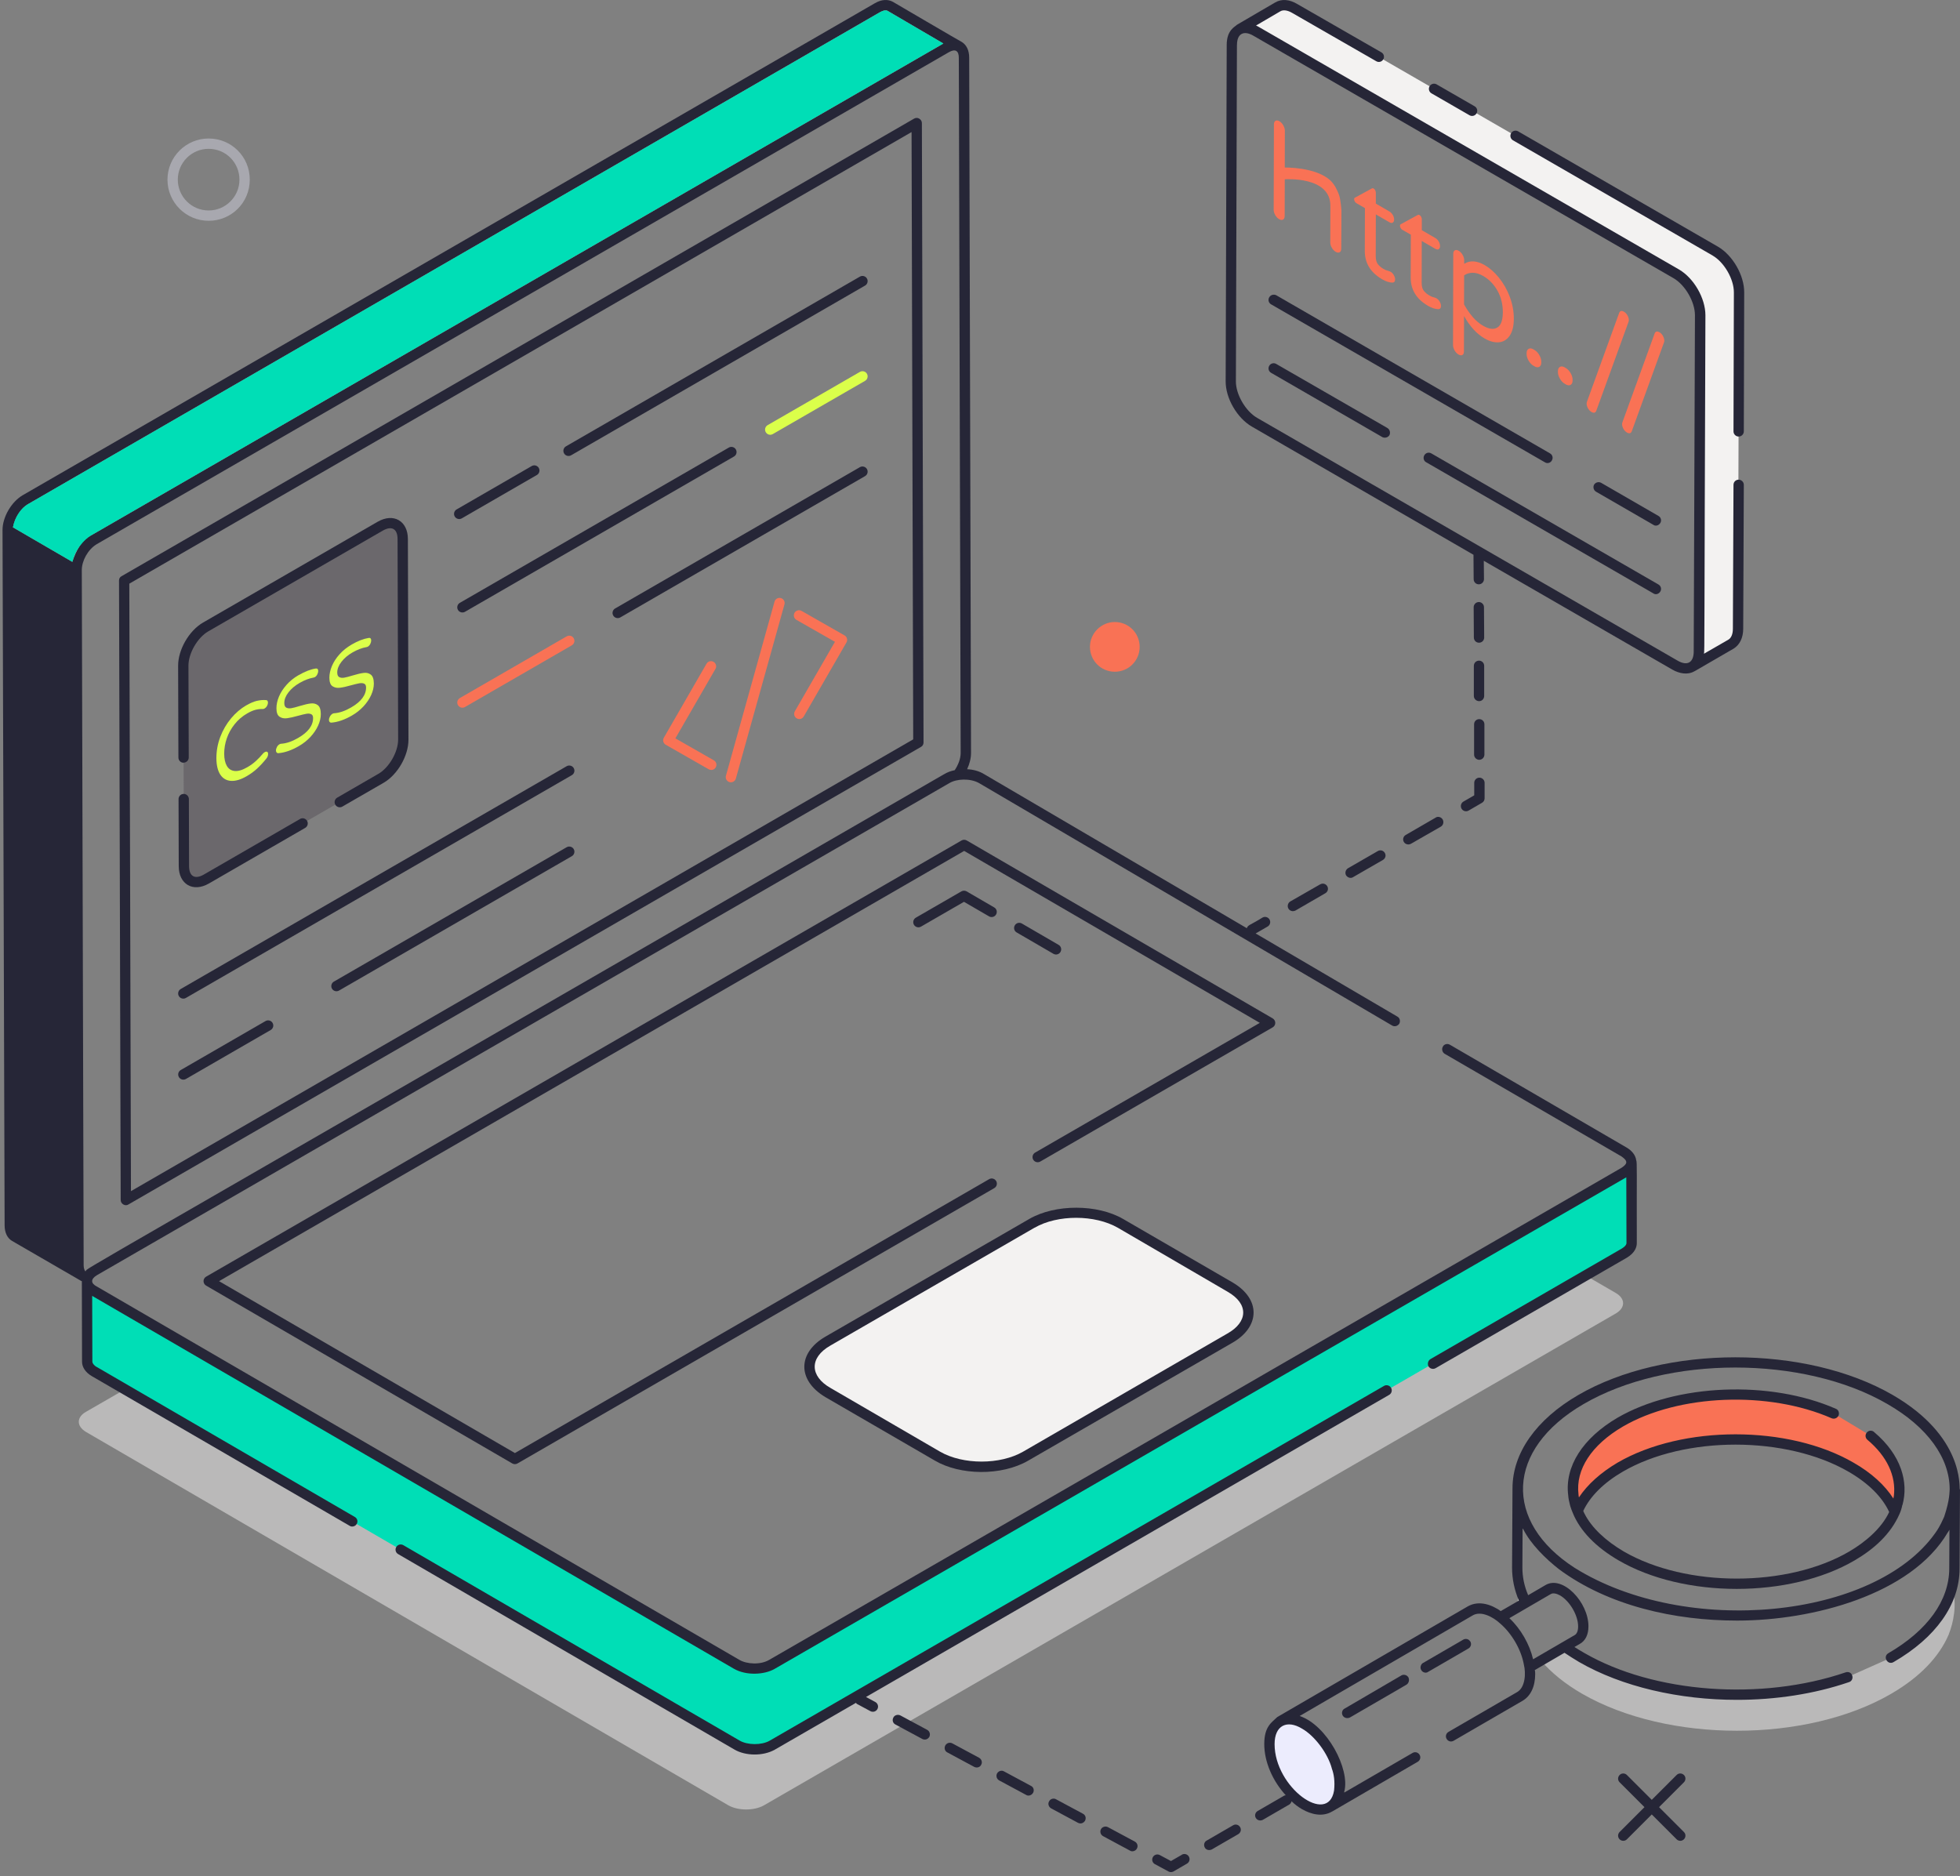<svg width="281" height="269" viewBox="0 0 281 269" fill="none" xmlns="http://www.w3.org/2000/svg">
<rect x="0" y="0" width="281" height="269" fill="#808080" stroke="none"/>
<g opacity="0.5">
<path d="M231.67 188.311L109.485 258.864C108.094 259.631 105.812 259.631 104.421 258.837L12.325 205.304C10.934 204.476 10.961 203.172 12.353 202.405L27.866 193.464L105.609 238.612C107.001 239.44 109.282 239.44 110.673 238.639L217.311 177.061L231.643 185.378C233.035 186.179 233.062 187.483 231.67 188.311Z" fill="#F3F2F1"/>
</g>
<path d="M12.461 183.674L12.495 195.236C12.495 195.731 12.848 196.268 13.527 196.655L105.649 250.194C107.034 251.009 109.302 251.009 110.687 250.228L232.865 179.668C233.578 179.241 233.931 178.745 233.931 178.215L233.897 166.653C233.897 167.183 233.544 167.685 232.865 168.106L110.653 238.632C109.268 239.447 107 239.447 105.615 238.632L13.493 185.093C12.821 184.699 12.461 184.17 12.461 183.674Z" fill="#00DEB6"/>
<path d="M127.606 0.936C127.164 0.638 126.513 0.672 125.8 1.113L3.588 71.666C2.257 72.433 1.103 74.388 1.103 75.991L10.961 81.734C10.961 80.105 12.115 78.184 13.48 77.382L135.658 6.857C136.37 6.415 137.022 6.381 137.464 6.68L127.606 0.936ZM13.12 76.724C13.004 76.785 12.909 76.839 12.821 76.934C12.706 76.996 12.611 77.05 12.522 77.145V77.172C12.407 77.233 12.285 77.321 12.197 77.437C12.108 77.498 12.047 77.586 11.986 77.647C11.898 77.708 11.837 77.797 11.776 77.885C11.66 78 11.565 78.123 11.45 78.272C11.3 78.448 11.185 78.659 11.063 78.863V78.89H11.036C10.947 79.066 10.859 79.243 10.771 79.419C10.744 79.446 10.744 79.507 10.71 79.569C10.649 79.684 10.594 79.833 10.56 79.983C10.499 80.071 10.499 80.159 10.472 80.248C10.445 80.363 10.411 80.458 10.384 80.546H10.357L1.857 75.604C1.857 75.604 1.857 75.516 1.884 75.488C1.911 75.339 1.945 75.162 1.999 75.013C2.325 73.92 3.092 72.82 3.954 72.318L126.187 1.738C126.628 1.5 126.988 1.412 127.253 1.561L135.243 6.239L13.12 76.724Z" fill="#DEDEE1"/>
<path d="M118.678 192.296C115.195 194.306 115.175 197.605 118.691 199.642L134.402 208.773C137.918 210.817 143.547 210.783 147.029 208.773L176.325 191.862C179.808 189.852 179.882 186.586 176.365 184.543L160.655 175.411C157.139 173.368 151.449 173.368 147.966 175.377L118.671 192.289L118.678 192.296Z" fill="#F3F2F1"/>
<path d="M29.91 31.657C26.657 31.657 24.01 29.01 24.01 25.758C24.01 22.506 26.657 19.858 29.91 19.858C33.162 19.858 35.809 22.451 35.809 25.758C35.809 29.064 33.162 31.657 29.91 31.657ZM29.91 21.338C27.472 21.338 25.49 23.32 25.49 25.758C25.49 28.195 27.472 30.177 29.91 30.177C32.347 30.177 34.329 28.195 34.329 25.758C34.329 23.32 32.388 21.338 29.91 21.338Z" fill="#A8A8AF"/>
<path d="M163.391 92.746C163.391 94.702 161.823 96.311 159.827 96.311C157.831 96.311 156.263 94.702 156.263 92.746C156.263 90.791 157.872 89.182 159.827 89.182C161.782 89.182 163.391 90.75 163.391 92.746Z" fill="#F97255"/>
<path d="M177.608 4.229C178.239 3.876 179.088 3.924 180.045 4.474L240.326 39.268C242.214 40.361 243.741 43.023 243.741 45.202L243.565 93.398C243.565 94.478 243.191 95.238 242.567 95.591L248.161 92.353C248.772 91.979 249.159 91.226 249.159 90.146L249.322 41.95C249.335 39.771 247.808 37.116 245.921 36.016L185.633 1.215C184.682 0.665 183.827 0.618 183.195 0.971L177.601 4.229H177.608Z" fill="#F3F2F1"/>
<path d="M190.731 25.873C188.647 23.925 184.193 24.02 184.193 24.02L184.207 18.744C184.207 18.493 184.132 18.235 183.976 17.964C183.82 17.692 183.63 17.495 183.413 17.373C183.195 17.251 183.012 17.23 182.863 17.326C182.713 17.414 182.639 17.59 182.639 17.841L182.605 30.076C182.605 30.327 182.679 30.578 182.829 30.843C182.978 31.101 183.161 31.291 183.379 31.42C183.596 31.549 183.786 31.569 183.942 31.488C184.098 31.406 184.173 31.237 184.18 30.985L184.193 25.71C184.193 25.71 190.731 25.215 190.731 29.485C190.731 33.755 190.718 34.76 190.718 34.76C190.718 35.011 190.792 35.269 190.942 35.527C191.091 35.785 191.275 35.975 191.492 36.104C191.709 36.227 191.899 36.254 192.055 36.172C192.211 36.091 192.286 35.921 192.293 35.67L192.32 30.225C192.32 30.225 192.225 28.657 191.981 27.971C191.736 27.285 191.336 26.437 190.738 25.88L190.731 25.873Z" fill="#F97255"/>
<path d="M196.923 27.02C197.018 27.075 197.093 27.156 197.154 27.272C197.215 27.387 197.249 27.503 197.249 27.604V29.193L199.197 30.32C199.394 30.435 199.55 30.598 199.679 30.816C199.808 31.033 199.869 31.257 199.869 31.481C199.869 31.691 199.802 31.834 199.679 31.915C199.55 31.997 199.394 31.977 199.197 31.868L197.249 30.741L197.235 36.729C197.235 37.245 197.344 37.632 197.554 37.89C197.765 38.155 198.036 38.379 198.355 38.562C198.586 38.698 198.817 38.786 199.048 38.84C199.095 38.854 199.143 38.867 199.197 38.888C199.252 38.908 199.32 38.935 199.394 38.983C199.557 39.078 199.7 39.227 199.822 39.438C199.951 39.655 200.012 39.859 200.012 40.056C200.012 40.361 199.876 40.511 199.611 40.524C199.163 40.504 198.688 40.348 198.179 40.056C196.495 39.085 195.66 37.727 195.667 35.982L195.687 29.838L194.465 29.132C194.37 29.078 194.296 28.996 194.234 28.887C194.173 28.779 194.139 28.67 194.139 28.568C194.139 28.433 194.194 28.351 194.296 28.317L196.651 27.034C196.753 26.973 196.855 26.973 196.943 27.027L196.923 27.02Z" fill="#F97255"/>
<path d="M203.515 30.829C203.61 30.884 203.685 30.965 203.746 31.08C203.807 31.196 203.841 31.311 203.841 31.413V33.002L205.783 34.129C205.98 34.244 206.136 34.407 206.265 34.624C206.394 34.842 206.455 35.066 206.455 35.29C206.455 35.5 206.387 35.643 206.265 35.724C206.136 35.806 205.98 35.785 205.783 35.677L203.834 34.55L203.821 40.538C203.821 41.054 203.923 41.441 204.133 41.699C204.35 41.963 204.615 42.187 204.934 42.371C205.165 42.507 205.396 42.595 205.627 42.649C205.674 42.663 205.722 42.683 205.776 42.697C205.83 42.71 205.892 42.744 205.973 42.792C206.136 42.887 206.279 43.036 206.401 43.246C206.53 43.464 206.591 43.667 206.591 43.864C206.591 44.17 206.455 44.326 206.19 44.333C205.742 44.312 205.267 44.156 204.758 43.864C203.074 42.894 202.239 41.536 202.246 39.791L202.266 33.647L201.037 32.941C200.942 32.886 200.868 32.805 200.806 32.696C200.745 32.588 200.711 32.479 200.711 32.377C200.711 32.241 200.766 32.16 200.868 32.126L203.223 30.843C203.325 30.782 203.427 30.782 203.515 30.836V30.829Z" fill="#F97255"/>
<path d="M216.442 42.534C216.836 43.566 217.033 44.611 217.033 45.684C217.033 46.757 216.829 47.578 216.428 48.148C216.028 48.719 215.512 49.031 214.874 49.078C214.235 49.126 213.556 48.943 212.844 48.529C211.717 47.877 210.732 46.804 209.897 45.317L209.883 50.375C209.883 50.64 209.809 50.816 209.659 50.898C209.51 50.979 209.32 50.959 209.089 50.823C208.872 50.694 208.689 50.504 208.539 50.239C208.39 49.975 208.315 49.717 208.315 49.465L208.349 36.396C208.349 36.145 208.424 35.975 208.573 35.894C208.723 35.806 208.906 35.826 209.13 35.955C209.347 36.077 209.537 36.274 209.687 36.539C209.843 36.797 209.917 37.055 209.917 37.306V37.822C210.759 37.299 211.744 37.367 212.871 38.019C213.584 38.433 214.263 39.031 214.901 39.818C215.539 40.606 216.055 41.508 216.449 42.541L216.442 42.534ZM214.67 46.96C215.193 46.641 215.451 45.908 215.457 44.774C215.457 43.64 215.206 42.608 214.69 41.685C214.174 40.769 213.495 40.062 212.64 39.567C212.11 39.261 211.615 39.112 211.146 39.112C210.678 39.112 210.264 39.234 209.911 39.479L209.897 43.64C210.25 44.292 210.664 44.889 211.126 45.433C211.594 45.976 212.09 46.397 212.62 46.702C213.475 47.191 214.154 47.279 214.677 46.953" fill="#F97255"/>
<path d="M220.006 50.185C220.271 50.341 220.495 50.579 220.685 50.905C220.875 51.231 220.97 51.55 220.97 51.855V51.978C220.97 52.283 220.875 52.487 220.685 52.595C220.495 52.704 220.264 52.677 220 52.528L219.83 52.426C219.565 52.276 219.341 52.032 219.151 51.706C218.961 51.38 218.866 51.061 218.866 50.756V50.633C218.866 50.328 218.961 50.124 219.151 50.016C219.341 49.907 219.572 49.934 219.83 50.083L220 50.185H220.006Z" fill="#F97255"/>
<path d="M224.494 52.772C224.759 52.928 224.983 53.166 225.173 53.492C225.363 53.817 225.458 54.136 225.458 54.442V54.564C225.458 54.87 225.356 55.073 225.173 55.182C224.983 55.291 224.752 55.263 224.487 55.114L224.318 55.012C224.053 54.863 223.829 54.618 223.639 54.293C223.449 53.967 223.354 53.648 223.354 53.342V53.22C223.354 52.914 223.455 52.711 223.639 52.602C223.829 52.493 224.06 52.521 224.324 52.67L224.494 52.772Z" fill="#F97255"/>
<path d="M237.903 47.626C238.113 47.748 238.276 47.925 238.412 48.162C238.541 48.4 238.609 48.631 238.609 48.855C238.609 48.936 238.595 49.024 238.554 49.119L233.938 61.849C233.89 61.978 233.809 62.066 233.693 62.107C233.578 62.148 233.435 62.114 233.259 62.019C233.048 61.897 232.885 61.72 232.75 61.489C232.621 61.252 232.553 61.021 232.553 60.797C232.553 60.715 232.566 60.627 232.607 60.532L237.224 47.802C237.271 47.673 237.353 47.585 237.468 47.544C237.584 47.504 237.726 47.538 237.903 47.633V47.626Z" fill="#F97255"/>
<path d="M232.817 44.686C233.028 44.808 233.191 44.985 233.327 45.215C233.456 45.453 233.523 45.684 233.523 45.908C233.523 45.989 233.503 46.078 233.469 46.173L228.853 58.902C228.805 59.031 228.724 59.12 228.608 59.16C228.493 59.201 228.35 59.167 228.174 59.072C227.963 58.95 227.8 58.773 227.664 58.543C227.529 58.305 227.468 58.074 227.468 57.85C227.468 57.769 227.488 57.68 227.522 57.585L232.138 44.856C232.186 44.727 232.267 44.638 232.383 44.598C232.498 44.557 232.641 44.591 232.817 44.686Z" fill="#F97255"/>
<path d="M54.514 75.434C56.279 74.416 57.732 75.224 57.738 77.274L57.82 106.033C57.82 108.063 56.381 110.561 54.615 111.586L29.59 126.034C27.812 127.059 26.372 126.224 26.366 124.194L26.284 95.435C26.284 93.385 27.71 90.913 29.489 89.882L54.514 75.434Z" fill="#6B686C"/>
<path d="M35.327 101.124C35.891 100.798 36.386 100.588 36.828 100.486C37.269 100.384 37.71 100.344 38.145 100.377C38.328 100.384 38.416 100.513 38.416 100.758C38.416 100.9 38.369 101.05 38.281 101.213C38.192 101.375 38.07 101.498 37.921 101.586C37.839 101.633 37.765 101.654 37.697 101.654C37.337 101.64 36.984 101.681 36.638 101.769C36.291 101.857 35.891 102.027 35.443 102.285C34.737 102.693 34.132 103.209 33.637 103.833C33.141 104.458 32.768 105.13 32.517 105.856C32.265 106.583 32.143 107.316 32.143 108.056C32.143 108.789 32.272 109.38 32.523 109.814C32.775 110.249 33.155 110.493 33.65 110.541C34.153 110.588 34.75 110.412 35.463 109.998C35.918 109.74 36.312 109.448 36.658 109.135C37.004 108.823 37.357 108.457 37.717 108.029C37.785 107.947 37.86 107.893 37.941 107.846C38.09 107.757 38.213 107.744 38.301 107.791C38.389 107.839 38.437 107.941 38.437 108.097C38.437 108.341 38.349 108.572 38.165 108.789C37.731 109.326 37.296 109.794 36.855 110.201C36.414 110.609 35.918 110.969 35.354 111.294C34.533 111.77 33.793 111.994 33.141 111.96C32.489 111.926 31.967 111.634 31.593 111.077C31.22 110.52 31.03 109.726 31.023 108.701C31.023 107.669 31.206 106.657 31.573 105.673C31.946 104.689 32.462 103.799 33.114 103.012C33.766 102.224 34.506 101.593 35.327 101.117V101.124Z" fill="#DBFF4A"/>
<path d="M42.816 96.8C43.719 96.277 44.54 95.958 45.273 95.849C45.504 95.815 45.62 95.937 45.62 96.216C45.62 96.365 45.579 96.528 45.484 96.705C45.396 96.881 45.273 97.01 45.131 97.092C45.077 97.119 45.015 97.139 44.934 97.153C44.289 97.268 43.63 97.526 42.945 97.92C42.293 98.293 41.77 98.741 41.363 99.257C40.956 99.78 40.759 100.289 40.759 100.798C40.759 101.138 40.854 101.362 41.05 101.464C41.247 101.566 41.485 101.586 41.777 101.538C42.069 101.484 42.469 101.382 42.965 101.226C43.617 101.029 44.14 100.907 44.54 100.86C44.941 100.812 45.28 100.887 45.565 101.104C45.85 101.321 45.993 101.742 45.993 102.387C45.993 102.917 45.864 103.467 45.606 104.037C45.348 104.607 44.975 105.15 44.499 105.666C44.024 106.175 43.474 106.61 42.85 106.97C41.804 107.574 40.827 107.914 39.91 107.988C39.808 107.995 39.727 107.968 39.666 107.893C39.598 107.825 39.564 107.73 39.564 107.601C39.564 107.438 39.611 107.275 39.706 107.099C39.795 106.929 39.917 106.8 40.066 106.712C40.148 106.664 40.229 106.637 40.304 106.637C41.057 106.59 41.872 106.311 42.734 105.809C44.174 104.981 44.893 104.023 44.886 102.937C44.886 102.652 44.791 102.475 44.608 102.394C44.425 102.306 44.194 102.292 43.922 102.34C43.651 102.387 43.264 102.482 42.761 102.618C42.096 102.808 41.56 102.923 41.146 102.978C40.731 103.032 40.378 102.964 40.08 102.761C39.781 102.564 39.632 102.156 39.632 101.545C39.632 101.009 39.754 100.445 39.998 99.862C40.243 99.278 40.609 98.721 41.084 98.185C41.566 97.641 42.144 97.18 42.816 96.793V96.8Z" fill="#DBFF4A"/>
<path d="M50.413 92.414C51.316 91.891 52.13 91.579 52.87 91.463C53.101 91.43 53.217 91.552 53.217 91.837C53.217 91.986 53.176 92.149 53.088 92.326C52.999 92.502 52.877 92.631 52.728 92.719C52.68 92.747 52.612 92.767 52.531 92.781C51.886 92.896 51.227 93.147 50.542 93.541C49.89 93.914 49.36 94.362 48.96 94.878C48.552 95.401 48.349 95.917 48.349 96.419C48.349 96.759 48.444 96.983 48.641 97.085C48.838 97.187 49.075 97.207 49.367 97.159C49.659 97.105 50.06 97.003 50.562 96.847C51.214 96.65 51.736 96.528 52.137 96.481C52.538 96.426 52.877 96.508 53.162 96.725C53.447 96.942 53.59 97.363 53.597 98.008C53.597 98.538 53.468 99.088 53.21 99.658C52.945 100.235 52.578 100.778 52.103 101.287C51.628 101.797 51.078 102.231 50.453 102.591C49.408 103.195 48.43 103.535 47.514 103.609C47.412 103.616 47.33 103.589 47.263 103.521C47.195 103.453 47.161 103.358 47.161 103.229C47.161 103.066 47.208 102.903 47.303 102.727C47.398 102.557 47.52 102.428 47.663 102.34C47.745 102.292 47.826 102.265 47.901 102.265C48.661 102.211 49.469 101.939 50.331 101.437C51.77 100.608 52.49 99.651 52.483 98.565C52.483 98.28 52.388 98.096 52.205 98.022C52.022 97.933 51.791 97.92 51.519 97.967C51.248 98.015 50.861 98.11 50.358 98.246C49.693 98.436 49.15 98.558 48.736 98.606C48.322 98.66 47.975 98.585 47.67 98.388C47.371 98.192 47.228 97.784 47.222 97.173C47.222 96.637 47.344 96.073 47.588 95.489C47.833 94.912 48.193 94.349 48.675 93.812C49.15 93.276 49.734 92.814 50.406 92.421L50.413 92.414Z" fill="#DBFF4A"/>
<path d="M110.422 62.338C110.171 62.338 109.92 62.202 109.784 61.965C109.58 61.611 109.703 61.157 110.056 60.953L123.281 53.322C123.634 53.118 124.089 53.234 124.293 53.593C124.496 53.947 124.374 54.401 124.021 54.605L110.796 62.236C110.68 62.304 110.551 62.338 110.422 62.338Z" fill="#DBFF4A"/>
<path d="M66.293 101.471C66.041 101.471 65.79 101.335 65.654 101.097C65.451 100.744 65.573 100.289 65.926 100.086L81.242 91.239C81.596 91.036 82.05 91.151 82.254 91.511C82.458 91.864 82.335 92.319 81.983 92.522L66.666 101.369C66.551 101.437 66.422 101.471 66.293 101.471Z" fill="#F97255"/>
<path d="M114.598 103.1C114.469 103.1 114.346 103.066 114.224 102.998C113.871 102.794 113.749 102.339 113.953 101.986L119.703 92.02L114.184 88.876C113.83 88.673 113.708 88.225 113.905 87.865C114.109 87.512 114.564 87.39 114.917 87.587L121.081 91.103C121.251 91.198 121.38 91.361 121.428 91.551C121.482 91.742 121.455 91.945 121.353 92.115L115.229 102.726C115.093 102.964 114.842 103.1 114.591 103.1H114.598Z" fill="#F97255"/>
<path d="M101.97 110.391C101.841 110.391 101.719 110.358 101.603 110.296L95.445 106.78C95.276 106.685 95.147 106.522 95.099 106.332C95.045 106.141 95.072 105.938 95.174 105.768L101.291 95.163C101.495 94.81 101.943 94.688 102.303 94.892C102.656 95.096 102.778 95.55 102.574 95.903L96.83 105.863L102.343 109.013C102.696 109.217 102.818 109.665 102.615 110.025C102.479 110.262 102.228 110.398 101.97 110.398V110.391Z" fill="#F97255"/>
<path d="M104.787 112.163C104.719 112.163 104.652 112.157 104.59 112.136C104.197 112.028 103.966 111.62 104.074 111.226L111.04 86.263C111.149 85.869 111.556 85.638 111.95 85.747C112.344 85.855 112.574 86.263 112.466 86.656L105.5 111.62C105.412 111.946 105.113 112.163 104.787 112.163Z" fill="#F97255"/>
<g opacity="0.5">
<path d="M217.908 227.539C218.112 228.279 218.384 229.046 218.764 229.786L217.61 230.438C217.548 229.46 217.637 228.516 217.908 227.539Z" fill="#F3F2F1"/>
<path d="M280.138 231.388C280.022 232.393 279.751 233.405 279.371 234.375C278.04 237.485 275.317 240.418 271.142 242.842C258.976 249.916 239.111 249.916 226.822 242.842C224.365 241.423 222.409 239.82 220.929 238.103L224.392 236.12C225.132 236.65 225.899 237.186 226.761 237.661C237.122 243.643 252.872 244.586 264.835 240.472L271.081 237.689C276.058 234.817 278.984 231.178 279.907 227.417C280.233 228.747 280.321 230.051 280.145 231.381L280.138 231.388Z" fill="#F3F2F1"/>
</g>
<path d="M272.262 214.51C272.201 214.863 272.147 215.25 272.025 215.603V215.63C271.937 216.017 271.814 216.398 271.672 216.757L271.645 216.785C270.694 214.449 268.596 212.195 265.399 210.362C256.254 205.06 241.419 205.06 232.301 210.362C229.192 212.168 227.148 214.361 226.171 216.635C225.994 216.248 225.906 215.895 225.784 215.508C225.696 215.121 225.607 214.741 225.573 214.354C225.098 210.593 227.352 206.777 232.295 203.906C240.645 199.051 253.728 198.637 262.907 202.663L268.209 205.861C271.285 208.434 272.622 211.516 272.262 214.503V214.51Z" fill="#F97255"/>
<path d="M187.052 247.2C189.828 248.802 192.089 252.693 192.076 255.883C192.069 259.081 189.794 260.358 187.018 258.755C184.234 257.146 181.994 253.27 182.001 250.065C182.007 246.874 184.261 245.591 187.052 247.2Z" fill="#ECECFD"/>
<path d="M13.894 196.01C13.418 195.745 13.242 195.419 13.242 195.243L13.215 185.799L105.228 239.264C107 240.275 109.58 240.119 111.033 239.291L177.234 201.068L233.157 168.799L233.184 178.215C233.184 178.568 232.743 178.867 232.505 179.017L205.09 194.856C204.737 195.066 204.615 195.535 204.792 195.894C205.002 196.247 205.471 196.37 205.83 196.159L233.245 180.32C234.426 179.607 234.664 178.779 234.664 178.215C234.637 167.977 234.725 166.64 234.576 166.341C234.488 165.662 234.012 165.01 233.211 164.535L207.867 149.789C207.514 149.579 207.039 149.701 206.862 150.054C206.652 150.407 206.774 150.882 207.127 151.093L232.471 165.805C233.483 166.504 233.272 166.898 232.471 167.434L157.688 210.627L110.286 237.98C109.037 238.727 107.062 238.612 105.996 237.98L13.894 184.461C13.011 184.02 12.957 183.396 13.894 182.832L136.106 112.279C137.151 111.654 139.072 111.553 140.369 112.279L199.578 147.033C199.931 147.243 200.379 147.121 200.616 146.768C200.793 146.415 200.705 145.967 200.352 145.763L180.018 133.835L181.736 132.843C182.089 132.64 182.211 132.185 182.007 131.832C181.804 131.479 181.349 131.357 180.996 131.56C179.224 132.667 178.925 132.579 178.755 133.081L141.109 111.003C140.396 110.561 139.541 110.324 138.652 110.29C139.005 109.523 139.215 108.721 139.215 107.948L138.95 8.262C138.95 7.223 138.563 6.429 137.884 6.015C137.823 6.015 127.972 0.237 128.026 0.271C127.286 -0.143 126.37 -0.082 125.453 0.448L3.235 71.014C1.639 71.958 0.363 74.124 0.363 75.984C0.39 86.181 0.254 39.051 0.662 175.697C0.662 176.701 1.049 177.53 1.728 177.917L11.646 183.66C11.646 183.66 11.708 183.688 11.735 183.688V183.715L11.762 195.229C11.762 196.03 12.264 196.77 13.154 197.3L50.134 218.767C50.46 218.978 50.935 218.855 51.139 218.502C51.35 218.149 51.227 217.701 50.874 217.498L13.894 196.003V196.01ZM127.253 1.561L135.243 6.239L13.12 76.724C11.674 77.451 10.879 78.999 10.363 80.546L1.863 75.604C1.863 75.604 1.863 75.516 1.89 75.489C2.176 74.07 3.079 72.841 3.961 72.318L126.187 1.738C126.628 1.5 126.988 1.412 127.253 1.561ZM135.338 111.009C5.339 186.145 12.95 181.501 12.264 182.269C12.264 182.269 12.244 182.26 12.203 182.241C12.088 182.065 11.993 181.766 11.993 181.413L11.728 81.728C11.728 80.404 12.604 78.781 13.86 78.028L136.045 7.481C136.947 6.965 137.463 7.257 137.463 8.282L137.728 107.968C137.728 108.769 137.375 109.686 136.873 110.426C136.309 110.541 135.807 110.724 135.332 111.016L135.338 111.009Z" fill="#262637"/>
<path d="M118.311 200.301L134.035 209.418C137.633 211.53 143.553 211.652 147.416 209.418L176.698 192.513C180.656 190.232 180.785 186.288 176.759 183.898L161.036 174.78C157.335 172.621 151.293 172.621 147.593 174.753L118.311 191.658C114.319 193.993 114.312 197.904 118.311 200.301ZM148.333 176.023C151.619 174.128 156.976 174.128 160.296 176.05L175.985 185.195C179.074 186.96 178.905 189.553 175.958 191.203L146.676 208.135C143.39 210.029 138.061 210.029 134.775 208.135L119.051 198.99C116.118 197.313 115.989 194.672 119.051 192.921L148.333 176.016V176.023Z" fill="#262637"/>
<path d="M182.455 146.008L138.597 120.501C138.373 120.372 138.088 120.365 137.857 120.501L29.55 183.043C29.054 183.328 29.061 184.041 29.55 184.326L73.448 209.826C73.672 209.955 73.958 209.962 74.188 209.826L142.549 170.347C142.902 170.143 143.024 169.688 142.82 169.335C142.616 168.982 142.162 168.86 141.809 169.064L73.822 208.332L31.403 183.687L138.231 122.001L180.615 146.653L148.401 165.255C148.048 165.459 147.926 165.913 148.129 166.266C148.333 166.62 148.781 166.742 149.141 166.538L182.462 147.298C182.958 147.012 182.951 146.3 182.462 146.014L182.455 146.008Z" fill="#262637"/>
<path d="M152.04 136.482C152.243 136.129 152.128 135.674 151.768 135.471L146.5 132.409C146.147 132.205 145.692 132.321 145.488 132.68C145.285 133.033 145.4 133.488 145.76 133.692L151.028 136.754C151.381 136.958 151.836 136.842 152.04 136.482Z" fill="#262637"/>
<path d="M137.837 127.799L131.299 131.574C130.946 131.778 130.824 132.232 131.027 132.585C131.231 132.939 131.686 133.061 132.039 132.857L138.203 129.3L141.795 131.384C142.148 131.587 142.603 131.472 142.807 131.112C143.01 130.759 142.895 130.304 142.535 130.101L138.577 127.799C138.353 127.67 138.068 127.67 137.837 127.799Z" fill="#262637"/>
<path d="M241.419 254.492C241.127 254.2 240.659 254.2 240.374 254.492L236.809 258.056L233.245 254.492C232.953 254.2 232.485 254.2 232.2 254.492C231.908 254.784 231.908 255.252 232.2 255.537L235.764 259.102L232.2 262.666C231.908 262.958 231.908 263.426 232.2 263.712C232.485 263.997 232.953 264.004 233.245 263.712L236.809 260.147L240.374 263.712C240.659 263.997 241.127 264.004 241.419 263.712C241.711 263.42 241.711 262.951 241.419 262.666L237.855 259.102L241.419 255.537C241.711 255.246 241.711 254.777 241.419 254.492Z" fill="#262637"/>
<path d="M212.043 100.527H212.07C212.457 100.527 212.783 100.201 212.783 99.787V95.462C212.783 95.048 212.457 94.722 212.043 94.722C211.628 94.722 211.302 95.048 211.302 95.462V99.787C211.302 100.201 211.656 100.527 212.043 100.527Z" fill="#262637"/>
<path d="M212.076 108.939C212.491 108.939 212.816 108.586 212.816 108.199V103.847C212.816 103.433 212.491 103.107 212.076 103.107C211.662 103.107 211.336 103.433 211.336 103.847V108.199C211.336 108.613 211.689 108.939 212.076 108.939Z" fill="#262637"/>
<path d="M212.015 86.317C211.601 86.317 211.275 86.67 211.275 87.057L211.303 91.409C211.303 91.823 211.628 92.149 212.043 92.149C212.457 92.149 212.783 91.823 212.783 91.409L212.755 87.057C212.755 86.67 212.43 86.317 212.015 86.317Z" fill="#262637"/>
<path d="M209.537 115.945C209.748 116.305 210.203 116.42 210.549 116.217L212.47 115.103C212.701 114.974 212.844 114.723 212.844 114.458V112.238C212.844 111.831 212.504 111.498 212.097 111.498C211.689 111.498 211.357 111.831 211.357 112.238V114.031L209.809 114.927C209.456 115.13 209.334 115.585 209.537 115.938V115.945Z" fill="#262637"/>
<path d="M189.279 126.787L184.988 129.245C184.635 129.456 184.513 129.924 184.723 130.284C184.94 130.63 185.361 130.732 185.728 130.549L190.019 128.064C190.372 127.853 190.494 127.412 190.283 127.059C190.073 126.706 189.632 126.584 189.279 126.794V126.787Z" fill="#262637"/>
<path d="M197.534 122.021L193.27 124.479C192.917 124.69 192.795 125.131 192.972 125.484C193.209 125.864 193.698 125.98 194.01 125.749L198.274 123.291C198.627 123.081 198.749 122.639 198.539 122.286C198.328 121.933 197.887 121.811 197.534 122.021Z" fill="#262637"/>
<path d="M205.824 117.228L201.533 119.713C201.18 119.924 201.058 120.365 201.268 120.718C201.485 121.064 201.913 121.166 202.273 120.983L206.564 118.525C206.917 118.315 207.039 117.846 206.828 117.486C206.618 117.133 206.15 117.011 205.824 117.222V117.228Z" fill="#262637"/>
<path d="M245.547 36.648C247.203 37.612 248.595 40.029 248.582 41.936L248.527 61.849C248.527 62.256 248.86 62.589 249.267 62.589C249.675 62.589 250.007 62.256 250.007 61.849L250.062 41.943C250.082 39.492 248.426 36.607 246.294 35.364L217.65 18.833C217.304 18.629 216.842 18.744 216.639 19.104C216.435 19.457 216.557 19.912 216.91 20.116L245.554 36.648H245.547Z" fill="#262637"/>
<path d="M210.678 16.524C211.031 16.728 211.479 16.613 211.689 16.253C211.893 15.9 211.771 15.445 211.418 15.241L205.966 12.098C205.62 11.894 205.158 12.01 204.955 12.37C204.751 12.723 204.873 13.178 205.226 13.381L210.678 16.524Z" fill="#262637"/>
<path d="M179.509 61.184L211.248 79.542L211.275 83.038C211.275 83.452 211.601 83.778 212.015 83.778C212.429 83.778 212.755 83.425 212.755 83.038L212.728 80.404L239.756 96.005C240.747 96.569 241.942 96.813 242.926 96.243C242.953 96.243 242.953 96.216 242.987 96.216L248.555 92.991C249.41 92.461 249.919 91.45 249.919 90.146L250.007 69.514C250.007 69.1 249.654 68.774 249.267 68.774C248.853 68.774 248.527 69.1 248.527 69.514L248.439 90.146C248.439 90.913 248.201 91.477 247.787 91.715L244.291 93.731C244.393 93.432 244.325 92.271 244.501 45.209C244.501 42.751 242.845 39.879 240.713 38.637L180.425 3.836C180.31 3.774 180.188 3.72 180.072 3.659L183.569 1.615C183.983 1.378 184.607 1.466 185.259 1.853L197.31 8.778C197.663 8.989 198.111 8.866 198.315 8.513C198.525 8.16 198.403 7.712 198.05 7.508L185.999 0.584C184.872 -0.095 183.752 -0.184 182.829 0.346L177.35 3.544C177.071 3.842 175.87 4.284 175.87 6.443L175.72 54.639C175.693 57.097 177.377 59.968 179.509 61.184ZM177.343 6.443C177.343 4.759 178.375 4.351 179.678 5.112L239.953 39.9C241.609 40.877 243.001 43.274 243.001 45.202L242.824 93.398C242.824 94.939 241.962 95.571 240.482 94.702C234.324 91.144 262.798 107.588 180.235 59.914C178.579 58.964 177.16 56.54 177.187 54.646L177.336 6.449L177.343 6.443Z" fill="#262637"/>
<path d="M205.206 65.006C204.853 64.796 204.405 64.918 204.201 65.271C203.991 65.624 204.113 66.099 204.466 66.275L237.033 85.075C237.325 85.292 237.787 85.21 238.038 84.81C238.249 84.457 238.126 84.009 237.773 83.805L205.206 65.006Z" fill="#262637"/>
<path d="M198.159 62.664C198.539 62.854 198.994 62.725 199.197 62.399C199.374 62.046 199.258 61.571 198.899 61.36L182.971 52.181C182.618 51.971 182.17 52.093 181.966 52.446C181.756 52.799 181.878 53.247 182.231 53.451L198.159 62.657V62.664Z" fill="#262637"/>
<path d="M237.033 75.244C237.325 75.461 237.787 75.38 238.038 74.979C238.249 74.626 238.126 74.178 237.773 73.975L229.572 69.236C229.219 69.025 228.744 69.147 228.533 69.5C228.357 69.853 228.472 70.302 228.832 70.505L237.033 75.244Z" fill="#262637"/>
<path d="M221.486 66.276C221.819 66.52 222.314 66.364 222.491 66.011C222.701 65.658 222.579 65.21 222.226 65.006L182.971 42.33C182.618 42.154 182.17 42.269 181.966 42.629C181.756 42.982 181.878 43.43 182.231 43.634L221.486 66.282V66.276Z" fill="#262637"/>
<path d="M43.013 117.425L29.224 125.389C27.941 126.129 27.112 125.647 27.106 124.187L27.078 114.567C27.078 114.159 26.746 113.827 26.338 113.827C25.931 113.827 25.598 114.159 25.598 114.567L25.625 124.187C25.625 126.753 27.649 128.003 29.964 126.665L43.753 118.701C44.106 118.498 44.228 118.043 44.024 117.69C43.821 117.337 43.366 117.208 43.013 117.418V117.425Z" fill="#262637"/>
<path d="M26.318 109.346C26.725 109.346 27.058 109.013 27.058 108.606L27.017 95.435C27.017 93.663 28.314 91.416 29.855 90.526L54.88 76.079C56.17 75.339 56.991 75.828 56.998 77.281L57.08 106.04C57.08 107.812 55.79 110.059 54.248 110.948L48.342 114.363C47.989 114.567 47.867 115.022 48.07 115.375C48.274 115.728 48.729 115.85 49.082 115.646L54.989 112.238C56.998 111.077 58.566 108.361 58.56 106.046L58.478 77.287C58.478 74.707 56.441 73.486 54.14 74.809L29.115 89.257C27.105 90.418 25.53 93.14 25.537 95.448L25.578 108.619C25.578 109.027 25.91 109.359 26.318 109.359V109.346Z" fill="#262637"/>
<path d="M123.281 39.662L81.14 63.994C80.787 64.198 80.665 64.653 80.869 65.006C81.073 65.359 81.527 65.481 81.88 65.278L124.021 40.945C124.374 40.742 124.496 40.287 124.292 39.934C124.089 39.581 123.634 39.452 123.281 39.662Z" fill="#262637"/>
<path d="M66.204 74.321L76.972 68.102C77.325 67.898 77.447 67.443 77.243 67.09C77.04 66.737 76.585 66.615 76.232 66.819L65.464 73.038C65.111 73.241 64.989 73.696 65.193 74.049C65.396 74.402 65.851 74.524 66.204 74.321Z" fill="#262637"/>
<path d="M65.654 87.444C65.858 87.797 66.313 87.919 66.666 87.716L105.229 65.454C105.582 65.251 105.704 64.796 105.5 64.442C105.296 64.09 104.842 63.967 104.489 64.171L65.926 86.433C65.573 86.636 65.451 87.091 65.654 87.444Z" fill="#262637"/>
<path d="M123.281 66.981L88.188 87.24C87.835 87.444 87.712 87.899 87.916 88.252C88.12 88.605 88.575 88.727 88.928 88.524L124.021 68.265C124.374 68.061 124.496 67.606 124.292 67.253C124.089 66.9 123.634 66.778 123.281 66.981Z" fill="#262637"/>
<path d="M131.041 17.013L17.417 82.617C17.18 82.733 17.064 82.97 17.064 83.242L17.302 172.058C17.302 172.628 17.994 173.001 18.429 172.682L132.052 107.079C132.263 106.963 132.405 106.726 132.405 106.454L132.168 17.638C132.168 17.115 131.543 16.701 131.041 17.013ZM18.775 170.781L18.538 83.683L130.688 18.935L130.925 106.006L18.775 170.781Z" fill="#262637"/>
<path d="M81.242 109.855L25.911 141.798C25.558 142.002 25.435 142.457 25.639 142.81C25.843 143.163 26.298 143.285 26.651 143.081L81.983 111.138C82.335 110.935 82.458 110.48 82.254 110.127C82.05 109.774 81.596 109.652 81.242 109.855Z" fill="#262637"/>
<path d="M38.07 146.394L25.917 153.414C25.564 153.618 25.442 154.073 25.646 154.426C25.849 154.779 26.304 154.901 26.657 154.698L38.81 147.678C39.163 147.474 39.285 147.019 39.081 146.666C38.878 146.313 38.423 146.191 38.07 146.394Z" fill="#262637"/>
<path d="M81.242 121.471L47.867 140.739C47.514 140.943 47.392 141.398 47.595 141.751C47.799 142.104 48.254 142.226 48.607 142.022L81.982 122.755C82.335 122.551 82.458 122.096 82.254 121.743C82.05 121.39 81.595 121.268 81.242 121.471Z" fill="#262637"/>
<path d="M124.15 243.31L199.163 199.988C199.516 199.785 199.639 199.33 199.435 198.977C199.225 198.624 198.77 198.501 198.423 198.705L110.327 249.583C109.173 250.235 107.163 250.221 106.023 249.549L57.82 221.537C57.467 221.333 57.012 221.449 56.808 221.809C56.604 222.162 56.72 222.617 57.08 222.82L105.276 250.832C106.878 251.783 109.417 251.796 111.06 250.873L122.717 244.145C122.765 244.186 122.772 244.254 122.833 244.288L124.788 245.34C125.155 245.537 125.603 245.394 125.793 245.034C125.99 244.675 125.854 244.226 125.494 244.03L124.163 243.31H124.15Z" fill="#262637"/>
<path d="M151.408 257.975C151.055 257.764 150.58 257.913 150.404 258.273C150.193 258.626 150.342 259.074 150.702 259.278L154.552 261.349C154.946 261.546 155.339 261.396 155.557 261.05C155.76 260.663 155.618 260.222 155.258 260.045L151.408 257.975Z" fill="#262637"/>
<path d="M136.52 249.95C136.167 249.773 135.719 249.889 135.515 250.276C135.338 250.629 135.454 251.077 135.814 251.253L139.663 253.324C140.071 253.528 140.519 253.365 140.668 253.025C140.878 252.672 140.729 252.224 140.369 252.021L136.52 249.95Z" fill="#262637"/>
<path d="M129.086 245.951C128.733 245.775 128.257 245.89 128.081 246.25C127.87 246.637 128.02 247.078 128.38 247.255L132.229 249.325C132.623 249.522 133.017 249.373 133.234 249.027C133.41 248.673 133.295 248.225 132.935 248.022L129.086 245.951Z" fill="#262637"/>
<path d="M143.947 253.976C143.594 253.765 143.146 253.915 142.942 254.274C142.766 254.627 142.881 255.076 143.268 255.279L147.118 257.35C147.403 257.54 147.892 257.445 148.123 257.024C148.299 256.671 148.184 256.223 147.797 256.046L143.947 253.976Z" fill="#262637"/>
<path d="M158.842 261.967C158.489 261.79 158.041 261.906 157.838 262.265C157.661 262.618 157.777 263.067 158.164 263.27L162.013 265.341C162.291 265.531 162.807 265.416 162.991 265.042C163.201 264.689 163.052 264.214 162.692 264.037L158.842 261.967Z" fill="#262637"/>
<path d="M169.447 265.925L167.879 266.828L166.283 265.972C165.924 265.782 165.476 265.911 165.279 266.271C165.082 266.631 165.218 267.079 165.577 267.276L167.533 268.328C167.75 268.45 168.028 268.443 168.252 268.314L170.174 267.201C170.527 266.997 170.649 266.542 170.445 266.189C170.242 265.836 169.787 265.714 169.434 265.918L169.447 265.925Z" fill="#262637"/>
<path d="M176.786 261.702L172.998 263.895C172.645 264.071 172.523 264.547 172.733 264.9C172.903 265.239 173.371 265.348 173.738 265.164L177.526 262.971C177.879 262.761 178.002 262.32 177.791 261.967C177.581 261.614 177.139 261.491 176.786 261.702Z" fill="#262637"/>
<path d="M280.966 213.533C280.858 213.227 281.632 205.97 271.346 200.002C258.908 192.805 238.69 192.805 226.286 200.002C220.217 203.525 216.843 208.353 216.843 213.383V213.41L216.781 224.748C216.781 226.378 217.107 227.946 217.759 229.487L215.152 230.994C215.003 230.879 214.853 230.784 214.711 230.696C213.115 229.745 211.601 229.63 210.386 230.343L183.121 246.182C182.354 246.949 181.254 247.485 181.254 250.058C181.254 252.632 182.469 255.361 184.336 257.398C184.248 257.398 184.159 257.425 184.098 257.459L180.31 259.652C179.957 259.862 179.835 260.303 180.045 260.656C180.262 261.003 180.683 261.104 181.05 260.921L184.838 258.728C185.015 258.613 185.137 258.43 185.164 258.253C185.64 258.728 186.142 259.081 186.644 259.38C188.009 260.168 189.618 260.527 190.969 259.733C190.996 259.733 190.996 259.706 191.03 259.706L203.257 252.598C203.61 252.387 203.733 251.946 203.522 251.593C203.312 251.24 202.87 251.118 202.517 251.328L192.721 257.011V256.895C193.603 253.664 190.243 247.336 186.325 246.032L211.133 231.612C212.328 230.906 214.045 231.823 215.071 232.766C216.761 234.219 218.092 236.528 218.472 238.659C218.784 239.915 218.676 241.918 217.521 242.597L207.664 248.314C207.311 248.524 207.188 248.965 207.399 249.318C207.609 249.671 208.051 249.794 208.404 249.583L218.261 243.867C219.443 243.188 220.095 241.823 220.095 240.017C220.095 239.841 220.095 239.63 220.033 239.454L224.297 236.969C224.949 237.41 225.662 237.858 226.402 238.3C232.559 241.85 240.761 243.717 249.023 243.717C254.529 243.717 260.096 242.889 265.1 241.171C265.487 241.056 265.691 240.608 265.541 240.221C265.426 239.834 265.012 239.63 264.591 239.78C252.513 243.894 237.115 242.767 227.142 236.996C226.639 236.697 226.164 236.433 225.723 236.141L226.49 235.699C227.291 235.258 227.732 234.369 227.732 233.181C227.732 229.684 224.019 225.814 221.575 227.26L219.09 228.713C218.526 227.41 218.261 226.079 218.261 224.748L218.289 219.12C218.289 219.12 218.316 219.208 218.377 219.236C219.463 221.408 221.602 223.492 223.496 224.979C230.611 230.254 240.136 232.352 249.016 232.352H249.078C259.852 232.352 273.994 228.645 279.249 219.711C279.337 219.595 279.425 219.446 279.486 219.324L279.459 224.918C279.432 229.48 276.35 233.771 270.728 237.03C269.886 237.526 270.626 238.795 271.468 238.306C277.565 234.783 280.912 230.017 280.939 224.952C280.939 224.463 281 213.282 281 213.58C281 213.58 280.991 213.56 280.973 213.519L280.966 213.533ZM186.671 247.845C188.518 248.897 190.372 251.43 190.935 253.528V253.555C191.241 254.342 191.404 255.408 191.261 256.725C190.412 261.797 182.734 256.291 182.734 250.065C182.734 247.356 184.533 246.542 186.671 247.845ZM222.349 228.544C222.647 228.367 223.15 228.455 223.679 228.754C225.071 229.582 226.252 231.599 226.252 233.194C226.252 233.819 226.076 234.26 225.75 234.437C225.451 234.606 219.504 238.076 219.796 237.899C219.293 235.74 218.017 233.52 216.394 232.006C216.693 231.836 222.64 228.367 222.349 228.544ZM278.712 217.504C278.712 217.504 278.685 217.532 278.685 217.565C278.536 217.864 278.189 218.781 277.443 219.813C268.732 232.115 241.725 234.769 225.75 224.789C215.519 218.19 215.845 207.816 227.026 201.312C233.035 197.816 240.91 196.071 248.786 196.071C256.661 196.071 264.598 197.816 270.606 201.312C276.322 204.598 279.52 209.011 279.52 213.539C279.473 213.838 279.588 214.911 278.719 217.504H278.712Z" fill="#262637"/>
<path d="M268.678 205.304C268.352 205.039 267.911 205.067 267.639 205.392C267.374 205.691 267.401 206.16 267.727 206.431C270.511 208.774 271.875 211.611 271.516 214.51C271.488 214.626 271.454 214.748 271.454 214.863C270.239 212.942 268.284 211.163 265.738 209.71C256.41 204.293 241.222 204.293 231.901 209.71C229.504 211.129 227.61 212.82 226.368 214.687C226.34 214.571 226.307 214.422 226.307 214.273C225.865 210.688 228.174 207.164 232.675 204.53C240.666 199.88 253.545 199.377 262.608 203.349C262.995 203.498 263.409 203.322 263.586 202.962C263.735 202.575 263.586 202.134 263.199 201.984C253.755 197.843 240.313 198.4 231.908 203.261C226.904 206.194 224.297 210.274 224.833 214.422C224.86 214.836 224.949 215.25 225.071 215.726L225.132 215.963C225.247 216.289 225.342 216.615 225.485 216.914C226.524 219.487 228.798 221.829 232.057 223.723C236.735 226.446 242.865 227.81 248.989 227.81C255.113 227.81 261.244 226.446 265.894 223.723C268.637 222.121 271.047 219.982 272.317 217.09C272.317 217.09 272.326 217.07 272.344 217.029C272.52 216.642 272.643 216.228 272.731 215.787L272.758 215.76C273.634 212.541 272.615 208.624 268.671 205.311L268.678 205.304ZM270.843 216.792C269.75 219.154 267.361 221.137 265.127 222.447C256.274 227.627 241.738 227.627 232.797 222.447C230.136 220.879 228.18 219.012 227.169 217.029C227.108 216.88 227.019 216.764 226.992 216.615C227.997 214.51 229.925 212.589 232.675 210.987C241.555 205.834 256.091 205.834 265.032 211.014C267.843 212.643 269.825 214.599 270.837 216.758V216.785L270.843 216.792Z" fill="#262637"/>
<path d="M200.881 240.241L200.671 240.357L192.768 244.973C192.415 245.15 192.293 245.625 192.503 245.978C192.741 246.358 193.209 246.413 193.542 246.243L200.589 242.156L201.655 241.531C201.981 241.328 202.096 240.852 201.92 240.493C201.709 240.139 201.241 240.017 200.881 240.228V240.241Z" fill="#262637"/>
<path d="M210.8 235.353C210.8 235.353 210.773 235.292 210.739 235.292C210.529 234.966 210.087 234.905 209.789 235.082L204.018 238.429C203.739 238.564 203.522 239.067 203.753 239.433C203.93 239.787 204.432 239.949 204.758 239.698C205.057 239.522 210.902 236.141 210.529 236.351C210.882 236.141 211.004 235.699 210.793 235.346L210.8 235.353Z" fill="#262637"/>
<path d="M135.243 6.239L13.12 76.724C13.004 76.785 12.909 76.84 12.821 76.935C12.706 76.996 12.611 77.05 12.522 77.145V77.172C12.407 77.233 12.285 77.322 12.196 77.437C12.108 77.498 12.047 77.587 11.986 77.648C11.898 77.709 11.836 77.797 11.775 77.885C11.66 78.001 11.565 78.123 11.45 78.272C11.3 78.449 11.185 78.659 11.063 78.863V78.89H11.035C10.947 79.067 10.859 79.243 10.771 79.42C10.743 79.447 10.743 79.508 10.71 79.569C10.648 79.684 10.594 79.834 10.56 79.983C10.499 80.071 10.499 80.16 10.472 80.248C10.445 80.363 10.411 80.458 10.384 80.547H10.357L1.856 75.604C1.856 75.604 1.856 75.516 1.884 75.489C1.911 75.339 1.945 75.163 1.999 75.013C2.325 73.92 3.092 72.82 3.954 72.318L126.187 1.738C126.628 1.5 126.988 1.412 127.252 1.561L135.243 6.239Z" fill="#00DEB6"/>
</svg>
